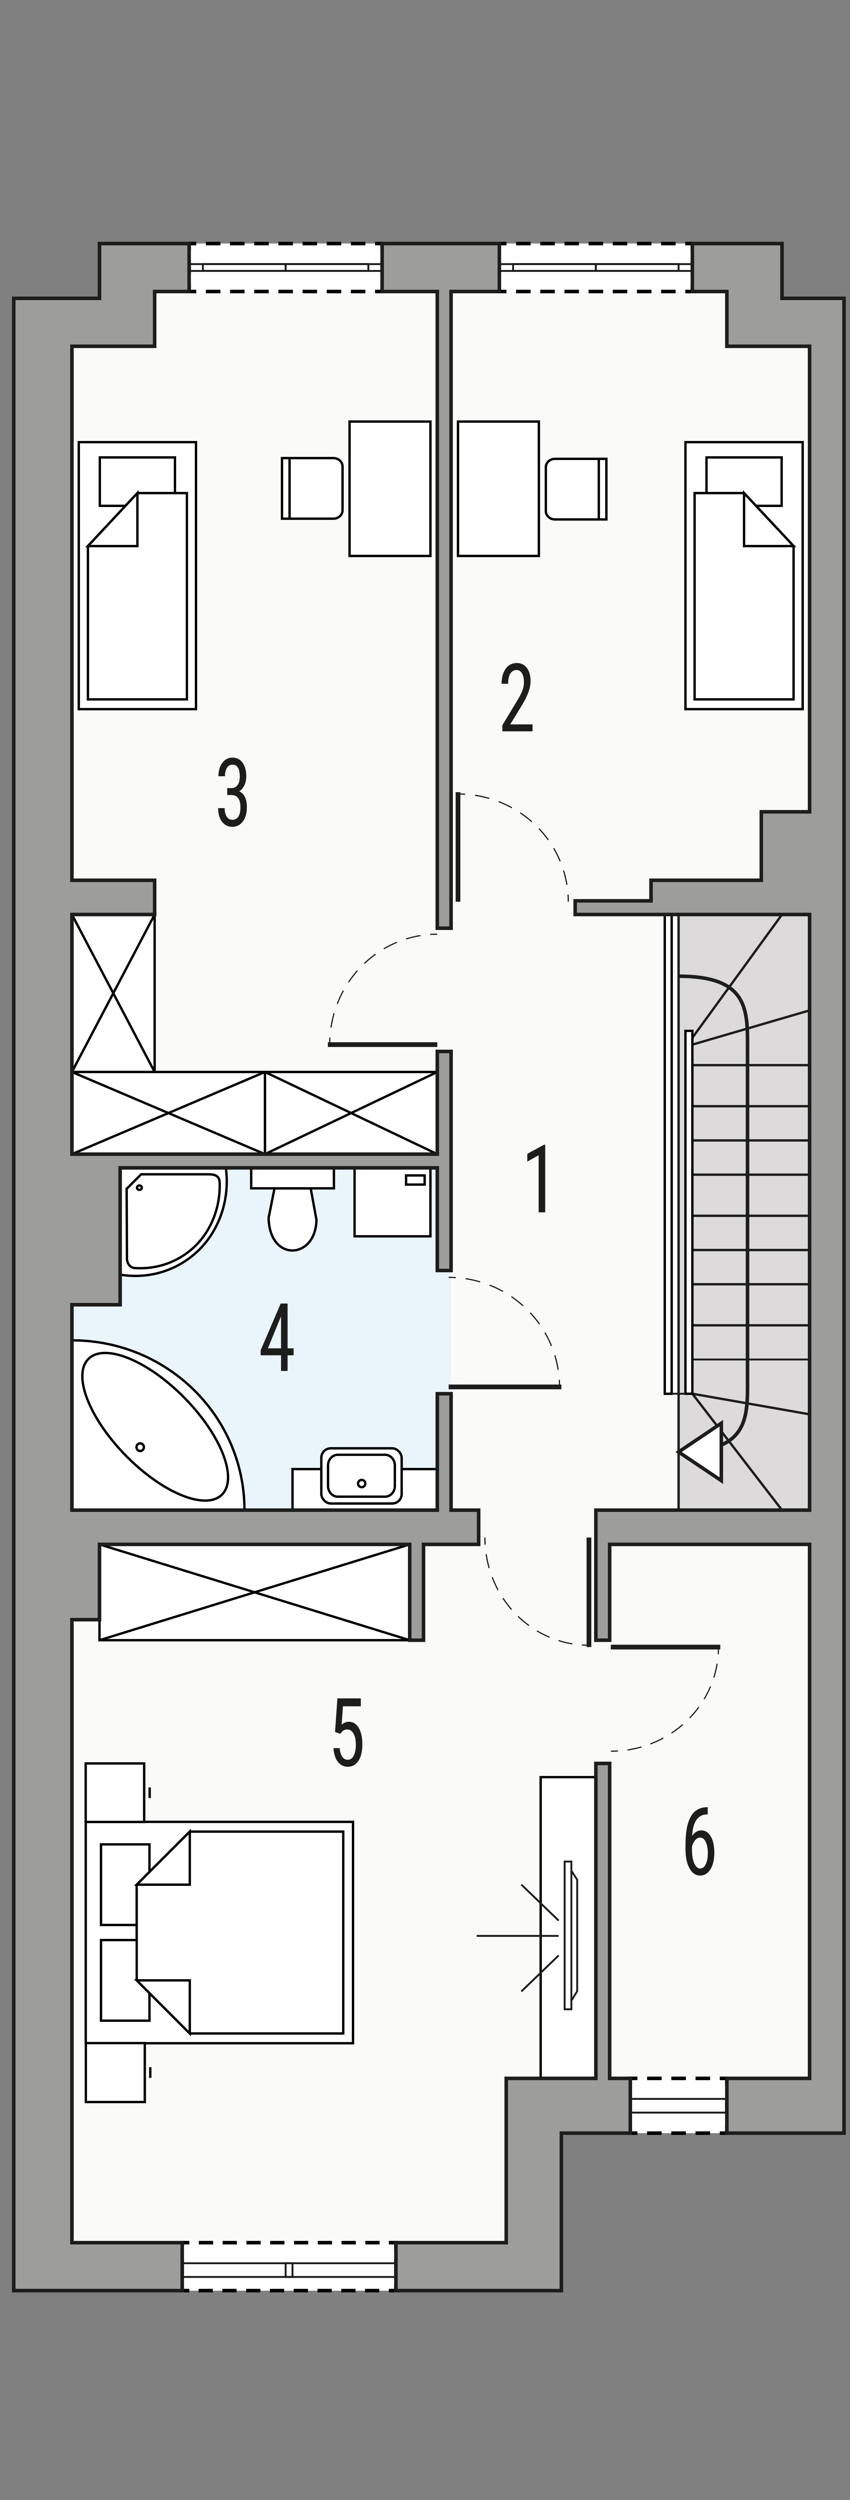<?xml version="1.0" encoding="UTF-8"?><svg id="a" xmlns="http://www.w3.org/2000/svg" viewBox="0 0 179.41 527.25"><rect x="0" y="0" width="179.41" height="527.25" fill="#808080" stroke="none"/><polygon points="165.06 62.92 165.06 51.37 21 51.37 21 62.92 2.9 62.92 2.9 483.09 118.49 483.09 118.49 449.88 178.15 449.88 178.15 62.92 165.06 62.92" fill="#fafaf8"/><g><g><rect x="39.92" y="51.37" width="40.74" height="10.11" fill="#fff"/><g><polyline points="80.66 59.98 80.66 61.48 79.16 61.48" fill="none" stroke="#000" stroke-miterlimit="10" stroke-width=".75"/><line x1="77.12" y1="61.48" x2="42.44" y2="61.48" fill="none" stroke="#000" stroke-dasharray="0 0 3.06 2.04" stroke-miterlimit="10" stroke-width=".75"/><polyline points="41.42 61.48 39.92 61.48 39.92 59.98" fill="none" stroke="#000" stroke-miterlimit="10" stroke-width=".75"/><line x1="39.92" y1="57.95" x2="39.92" y2="53.89" fill="none" stroke="#000" stroke-dasharray="0 0 3.05 2.03" stroke-miterlimit="10" stroke-width=".75"/><polyline points="39.92 52.87 39.92 51.37 41.42 51.37" fill="none" stroke="#000" stroke-miterlimit="10" stroke-width=".75"/><line x1="43.46" y1="51.37" x2="78.14" y2="51.37" fill="none" stroke="#000" stroke-dasharray="0 0 3.06 2.04" stroke-miterlimit="10" stroke-width=".75"/><polyline points="79.16 51.37 80.66 51.37 80.66 52.87" fill="none" stroke="#000" stroke-miterlimit="10" stroke-width=".75"/><line x1="80.66" y1="54.9" x2="80.66" y2="58.97" fill="none" stroke="#000" stroke-dasharray="0 0 3.05 2.03" stroke-miterlimit="10" stroke-width=".75"/></g></g><g><rect x="105.4" y="51.37" width="40.74" height="10.11" fill="#fff"/><g><polyline points="146.14 59.98 146.14 61.48 144.64 61.48" fill="none" stroke="#000" stroke-miterlimit="10" stroke-width=".75"/><line x1="142.6" y1="61.48" x2="107.92" y2="61.48" fill="none" stroke="#000" stroke-dasharray="0 0 3.06 2.04" stroke-miterlimit="10" stroke-width=".75"/><polyline points="106.9 61.48 105.4 61.48 105.4 59.98" fill="none" stroke="#000" stroke-miterlimit="10" stroke-width=".75"/><line x1="105.4" y1="57.95" x2="105.4" y2="53.89" fill="none" stroke="#000" stroke-dasharray="0 0 3.05 2.03" stroke-miterlimit="10" stroke-width=".75"/><polyline points="105.4 52.87 105.4 51.37 106.9 51.37" fill="none" stroke="#000" stroke-miterlimit="10" stroke-width=".75"/><line x1="108.94" y1="51.37" x2="143.62" y2="51.37" fill="none" stroke="#000" stroke-dasharray="0 0 3.06 2.04" stroke-miterlimit="10" stroke-width=".75"/><polyline points="144.64 51.37 146.14 51.37 146.14 52.87" fill="none" stroke="#000" stroke-miterlimit="10" stroke-width=".75"/><line x1="146.14" y1="54.9" x2="146.14" y2="58.97" fill="none" stroke="#000" stroke-dasharray="0 0 3.05 2.03" stroke-miterlimit="10" stroke-width=".75"/></g></g><g><rect x="38.46" y="472.98" width="45.11" height="10.11" fill="#fff"/><g><polyline points="83.57 481.59 83.57 483.09 82.07 483.09" fill="none" stroke="#000" stroke-miterlimit="10" stroke-width=".75"/><line x1="80.06" y1="483.09" x2="40.96" y2="483.09" fill="none" stroke="#000" stroke-dasharray="0 0 3.01 2.01" stroke-miterlimit="10" stroke-width=".75"/><polyline points="39.96 483.09 38.46 483.09 38.46 481.59" fill="none" stroke="#000" stroke-miterlimit="10" stroke-width=".75"/><line x1="38.46" y1="479.56" x2="38.46" y2="475.5" fill="none" stroke="#000" stroke-dasharray="0 0 3.05 2.03" stroke-miterlimit="10" stroke-width=".75"/><polyline points="38.46 474.48 38.46 472.98 39.96 472.98" fill="none" stroke="#000" stroke-miterlimit="10" stroke-width=".75"/><line x1="41.97" y1="472.98" x2="81.07" y2="472.98" fill="none" stroke="#000" stroke-dasharray="0 0 3.01 2.01" stroke-miterlimit="10" stroke-width=".75"/><polyline points="82.07 472.98 83.57 472.98 83.57 474.48" fill="none" stroke="#000" stroke-miterlimit="10" stroke-width=".75"/><line x1="83.57" y1="476.51" x2="83.57" y2="480.57" fill="none" stroke="#000" stroke-dasharray="0 0 3.05 2.03" stroke-miterlimit="10" stroke-width=".75"/></g></g><g><rect x="133.04" y="438.33" width="20.37" height="11.55" fill="#fff"/><g><polyline points="153.42 448.38 153.42 449.88 151.92 449.88" fill="none" stroke="#000" stroke-miterlimit="10" stroke-width=".75"/><line x1="149.87" y1="449.88" x2="135.57" y2="449.88" fill="none" stroke="#000" stroke-dasharray="0 0 3.07 2.04" stroke-miterlimit="10" stroke-width=".75"/><polyline points="134.54 449.88 133.04 449.88 133.04 448.38" fill="none" stroke="#000" stroke-miterlimit="10" stroke-width=".75"/><line x1="133.04" y1="445.94" x2="133.04" y2="441.05" fill="none" stroke="#000" stroke-dasharray="0 0 3.66 2.44" stroke-miterlimit="10" stroke-width=".75"/><polyline points="133.04 439.83 133.04 438.33 134.54 438.33" fill="none" stroke="#000" stroke-miterlimit="10" stroke-width=".75"/><line x1="136.59" y1="438.33" x2="150.89" y2="438.33" fill="none" stroke="#000" stroke-dasharray="0 0 3.07 2.04" stroke-miterlimit="10" stroke-width=".75"/><polyline points="151.92 438.33 153.42 438.33 153.42 439.83" fill="none" stroke="#000" stroke-miterlimit="10" stroke-width=".75"/><line x1="153.42" y1="442.27" x2="153.42" y2="447.16" fill="none" stroke="#000" stroke-dasharray="0 0 3.66 2.44" stroke-miterlimit="10" stroke-width=".75"/></g></g></g><rect x="105.4" y="55.71" width="40.74" height="1.44" transform="translate(251.54 112.85) rotate(-180)" fill="none" stroke="#1d1d1c" stroke-miterlimit="10" stroke-width=".4"/><rect x="125.77" y="55.71" width="17.46" height="1.44" transform="translate(269 112.85) rotate(-180)" fill="none" stroke="#1d1d1c" stroke-miterlimit="10" stroke-width=".4"/><rect x="108.31" y="55.71" width="17.46" height="1.44" transform="translate(234.07 112.85) rotate(-180)" fill="none" stroke="#1d1d1c" stroke-miterlimit="10" stroke-width=".4"/><rect x="39.92" y="55.71" width="40.74" height="1.44" transform="translate(120.58 112.85) rotate(-180)" fill="none" stroke="#1d1d1c" stroke-miterlimit="10" stroke-width=".4"/><rect x="60.29" y="55.71" width="17.46" height="1.44" transform="translate(138.04 112.85) rotate(-180)" fill="none" stroke="#1d1d1c" stroke-miterlimit="10" stroke-width=".4"/><rect x="42.83" y="55.71" width="17.46" height="1.44" transform="translate(103.11 112.85) rotate(-180)" fill="none" stroke="#1d1d1c" stroke-miterlimit="10" stroke-width=".4"/><g><rect x="15.18" y="192.87" width="17.46" height="33.21" fill="#fff" stroke="#000" stroke-miterlimit="22.93" stroke-width=".5"/><line x1="32.64" y1="192.87" x2="15.18" y2="226.08" fill="#fff" stroke="#000" stroke-miterlimit="22.93" stroke-width=".5"/><line x1="15.18" y1="192.87" x2="32.64" y2="226.08" fill="#fff" stroke="#000" stroke-miterlimit="22.93" stroke-width=".5"/></g><g><rect x="55.92" y="226.08" width="36.38" height="17.33" fill="#fff" stroke="#000" stroke-miterlimit="22.93" stroke-width=".5"/><line x1="92.3" y1="226.08" x2="55.92" y2="243.41" fill="#fff" stroke="#000" stroke-miterlimit="22.93" stroke-width=".5"/><line x1="55.92" y1="226.08" x2="92.3" y2="243.41" fill="#fff" stroke="#000" stroke-miterlimit="22.93" stroke-width=".5"/></g><g><rect x="21" y="325.71" width="65.48" height="20.21" fill="#fff" stroke="#000" stroke-miterlimit="22.93" stroke-width=".5"/><line x1="86.48" y1="325.71" x2="21" y2="345.92" fill="#fff" stroke="#000" stroke-miterlimit="22.93" stroke-width=".5"/><line x1="21" y1="325.71" x2="86.48" y2="345.92" fill="#fff" stroke="#000" stroke-miterlimit="22.93" stroke-width=".5"/></g><g><rect x="15.18" y="226.08" width="40.74" height="17.33" fill="#fff" stroke="#000" stroke-miterlimit="22.93" stroke-width=".5"/><line x1="55.92" y1="226.08" x2="15.18" y2="243.41" fill="#fff" stroke="#000" stroke-miterlimit="22.93" stroke-width=".5"/><line x1="15.18" y1="226.08" x2="55.92" y2="243.41" fill="#fff" stroke="#000" stroke-miterlimit="22.93" stroke-width=".5"/></g><g><rect x="144.68" y="93.25" width="24.74" height="56.31" fill="#fff" stroke="#000" stroke-miterlimit="22.93" stroke-width=".5"/><rect x="149.12" y="96.47" width="15.86" height="10.21" fill="#fff" stroke="#000" stroke-miterlimit="22.93" stroke-width=".5"/><polygon points="167.5 115.17 157.05 103.99 146.61 103.99 146.61 147.5 167.5 147.5 167.5 115.17" fill="#fff" fill-rule="evenodd" stroke="#000" stroke-miterlimit="22.93" stroke-width=".5"/><polygon points="167.51 115.17 157.05 115.17 157.05 103.99 167.51 115.17" fill="#fff" fill-rule="evenodd" stroke="#000" stroke-miterlimit="22.93" stroke-width=".5"/></g><g><rect x="16.63" y="93.25" width="24.74" height="56.31" fill="#fff" stroke="#000" stroke-miterlimit="22.93" stroke-width=".5"/><rect x="21.07" y="96.47" width="15.86" height="10.21" fill="#fff" stroke="#000" stroke-miterlimit="22.93" stroke-width=".5"/><polygon points="18.56 115.17 29 103.99 39.45 103.99 39.45 147.5 18.56 147.5 18.56 115.17" fill="#fff" fill-rule="evenodd" stroke="#000" stroke-miterlimit="22.93" stroke-width=".5"/><polygon points="18.55 115.17 29 115.17 29 103.99 18.55 115.17" fill="#fff" fill-rule="evenodd" stroke="#000" stroke-miterlimit="22.93" stroke-width=".5"/></g><g><g><path d="M72.3,107.62v-9.24c0-.97-.86-1.77-1.92-1.77h-10.86v12.78h10.86c1.05,0,1.92-.8,1.92-1.77Z" fill="#fff" fill-rule="evenodd" stroke="#000" stroke-miterlimit="22.93" stroke-width=".5"/><line x1="61.12" y1="109.55" x2="61.12" y2="96.77" fill="#fff" stroke="#000" stroke-miterlimit="22.93" stroke-width=".5"/></g><rect x="73.78" y="88.91" width="17.07" height="28.34" fill="#fff" stroke="#000" stroke-miterlimit="22.93" stroke-width=".5"/></g><g><g><path d="M115.21,98.54v9.24c0,.97,.86,1.77,1.92,1.77h10.86v-12.78h-10.86c-1.05,0-1.92,.8-1.92,1.77Z" fill="#fff" fill-rule="evenodd" stroke="#000" stroke-miterlimit="22.93" stroke-width=".5"/><line x1="126.39" y1="96.61" x2="126.39" y2="109.39" fill="#fff" stroke="#000" stroke-miterlimit="22.93" stroke-width=".5"/></g><rect x="96.67" y="88.91" width="17.07" height="28.34" fill="#fff" stroke="#000" stroke-miterlimit="22.93" stroke-width=".5"/></g><rect x="15.18" y="246.3" width="80.03" height="72.19" transform="translate(110.39 564.79) rotate(-180)" fill="#e9f5fb"/><g><g><polygon points="18.1 430.92 18.1 410.74 18.1 404.41 18.1 384.23 74.51 384.23 74.51 404.41 74.51 410.74 74.51 430.92 18.1 430.92" fill="#fff" fill-rule="evenodd" stroke="#000" stroke-miterlimit="22.93" stroke-width=".5"/><rect x="21.32" y="388.98" width="10.23" height="17" fill="#fff" stroke="#000" stroke-miterlimit="22.93" stroke-width=".5"/><rect x="21.32" y="409.16" width="10.23" height="17" fill="#fff" stroke="#000" stroke-miterlimit="22.93" stroke-width=".5"/><polygon points="40.06 386.29 28.85 397.48 28.85 408.68 28.86 408.68 28.86 417.66 40.06 428.86 72.45 428.86 72.45 408.68 72.45 406.47 72.45 386.29 40.06 386.29" fill="#fff" fill-rule="evenodd" stroke="#000" stroke-miterlimit="22.93" stroke-width=".5"/><polygon points="40.06 386.28 40.06 397.48 28.86 397.48 40.06 386.28" fill="#fff" fill-rule="evenodd" stroke="#000" stroke-miterlimit="22.93" stroke-width=".5"/><polygon points="40.06 428.87 40.06 417.66 28.86 417.66 40.06 428.87" fill="#fff" fill-rule="evenodd" stroke="#000" stroke-miterlimit="22.93" stroke-width=".5"/></g><g><rect x="18.12" y="430.89" width="12.44" height="12.43" fill="#fff" stroke="#000" stroke-miterlimit="22.93" stroke-width=".5"/><line x1="31.72" y1="435.97" x2="31.72" y2="438.23" fill="#fff" stroke="#000" stroke-miterlimit="22.93" stroke-width=".5"/></g><g><rect x="18.09" y="371.91" width="12.34" height="12.34" fill="#fff" stroke="#000" stroke-miterlimit="22.93" stroke-width=".5"/><line x1="31.59" y1="376.96" x2="31.59" y2="379.21" fill="#fff" stroke="#000" stroke-miterlimit="22.93" stroke-width=".5"/></g></g><rect x="114.13" y="374.8" width="11.64" height="63.53" transform="translate(239.89 813.13) rotate(-180)" fill="#fff" stroke="#000" stroke-miterlimit="22.93" stroke-width=".5"/><g><g><polygon points="120.01 393.64 121.83 396.44 121.83 419.93 120.01 422.92 120.01 393.64" fill="#fff" fill-rule="evenodd" stroke="#1d1d1c" stroke-miterlimit="10" stroke-width=".4"/><rect x="119.18" y="392.6" width="1.42" height="31.16" fill="#fff" stroke="#1d1d1c" stroke-miterlimit="10" stroke-width=".4"/></g><line x1="117.92" y1="408.28" x2="100.61" y2="408.28" fill="#ececeb" stroke="#1d1d1c" stroke-miterlimit="10" stroke-width=".4"/><line x1="117.92" y1="412.4" x2="110.04" y2="420" fill="#ececeb" stroke="#1d1d1c" stroke-miterlimit="10" stroke-width=".4"/><line x1="110.04" y1="397.46" x2="117.92" y2="405.06" fill="#ececeb" stroke="#1d1d1c" stroke-miterlimit="10" stroke-width=".4"/></g><g><path d="M15.24,318.49l-.06-35.81h.06c20.08,0,36.36,16.03,36.36,35.81H15.24Z" fill="#fff" fill-rule="evenodd" stroke="#000" stroke-miterlimit="22.93" stroke-width=".5"/><path d="M38.95,294.82c-7.77-7.91-16.85-11.6-20.27-8.24-3.42,3.36,.11,12.5,7.88,20.41,7.77,7.91,16.85,11.61,20.27,8.24,3.42-3.36-.1-12.5-7.88-20.41Z" fill="#fff" fill-rule="evenodd" stroke="#000" stroke-miterlimit="22.93" stroke-width=".5"/><path d="M28.81,305.21c0-.45,.35-.81,.78-.81s.78,.36,.78,.81c0,.45-.35,.81-.78,.81s-.78-.36-.78-.81Z" fill="#fff" fill-rule="evenodd" stroke="#000" stroke-miterlimit="22.93" stroke-width=".5"/></g><rect x="61.74" y="309.83" width="30.56" height="8.66" transform="translate(154.04 628.32) rotate(-180)" fill="#fff" stroke="#000" stroke-miterlimit="22.93" stroke-width=".5"/><g><rect x="67.82" y="305.45" width="16.96" height="11.64" rx="2" ry="2" fill="#fff" stroke="#000" stroke-miterlimit="22.93" stroke-width=".5"/><path d="M83.34,309.05c0-1.24-.93-2.24-2.07-2.24h-9.96c-1.14,0-2.07,1-2.07,2.24v4.36c0,1.24,.93,2.24,2.07,2.24h9.96c1.14,0,2.07-1,2.07-2.24v-4.36Z" fill="#fff" fill-rule="evenodd" stroke="#000" stroke-miterlimit="22.93" stroke-width=".5"/><path d="M77.11,312.88c0-.43-.35-.77-.77-.77s-.77,.35-.77,.77c0,.43,.35,.77,.77,.77s.77-.35,.77-.77Z" fill="#fff" fill-rule="evenodd" stroke="#000" stroke-miterlimit="22.93" stroke-width=".5"/></g><g><path d="M25.37,246.3v22.52c5.56,.92,11.07-.56,15.34-4.05,5.28-4.33,7.91-11.37,6.96-18.46H25.37Z" fill="#fff" fill-rule="evenodd" stroke="#000" stroke-miterlimit="22.93" stroke-width=".5"/><path d="M26.73,250.73l.07,14.72c0,.84,.55,1.91,1.6,1.98,4.29,.3,8.46-1,11.76-3.71,4.12-3.38,6.35-8.67,6.21-14.18-.03-1.2-.5-1.88-2.33-1.88h-14.25l-3.06,3.07Z" fill="#fff" fill-rule="evenodd" stroke="#000" stroke-miterlimit="22.93" stroke-width=".5"/><path d="M29.42,250.01c.28,0,.5,.21,.5,.47s-.23,.47-.5,.47-.5-.21-.5-.47,.23-.47,.5-.47Z" fill="#fff" fill-rule="evenodd" stroke="#000" stroke-miterlimit="22.93" stroke-width=".5"/></g><g><rect x="74.84" y="246.3" width="16.01" height="14.44" fill="#fff" stroke="#000" stroke-miterlimit="22.93" stroke-width=".5"/><rect x="85.71" y="247.9" width="3.92" height="1.93" fill="#fff" stroke="#000" stroke-miterlimit="22.93" stroke-width=".5"/></g><path d="M56.7,256.83l1.24-6.2h7.64l1.21,6.6c-.1,8.4-9.94,9.05-10.09-.4Z" fill="#fff" fill-rule="evenodd" stroke="#000" stroke-miterlimit="22.93" stroke-width=".5"/><rect x="53.01" y="246.3" width="17.46" height="4.33" transform="translate(123.49 496.92) rotate(-180)" fill="#fff" stroke="#000" stroke-miterlimit="22.93" stroke-width=".5"/><g><rect x="143.23" y="192.87" width="27.65" height="125.62" transform="translate(314.11 511.36) rotate(-180)" fill="#dcdadb" stroke="#1d1d1c" stroke-miterlimit="10" stroke-width=".5"/><polygon points="170.88 192.87 165.06 192.87 146.14 218.86 146.14 220.31 170.88 213.09 170.88 192.87" fill="#dcdadb" stroke="#1d1d1c" stroke-miterlimit="10" stroke-width=".5"/><rect x="146.14" y="224.64" width="24.74" height="8.66" transform="translate(317.02 457.94) rotate(-180)" fill="#dcdadb" stroke="#1d1d1c" stroke-miterlimit="10" stroke-width=".5"/><rect x="146.14" y="240.52" width="24.74" height="7.22" transform="translate(317.02 488.26) rotate(-180)" fill="#dcdadb" stroke="#1d1d1c" stroke-miterlimit="10" stroke-width=".5"/><rect x="146.14" y="256.4" width="24.74" height="7.22" transform="translate(317.02 520.03) rotate(-180)" fill="#dcdadb" stroke="#1d1d1c" stroke-miterlimit="10" stroke-width=".5"/><rect x="146.14" y="270.84" width="24.74" height="8.66" transform="translate(317.02 550.35) rotate(-180)" fill="#dcdadb" stroke="#1d1d1c" stroke-miterlimit="10" stroke-width=".5"/><polygon points="146.14 293.94 170.88 298.28 170.88 318.49 165.06 318.49 146.14 293.94" fill="#dcdadb" stroke="#1d1d1c" stroke-miterlimit="10" stroke-width=".5"/><line x1="170.88" y1="286.72" x2="146.14" y2="286.72" fill="none" stroke="#1d1d1c" stroke-miterlimit="10" stroke-width=".4"/><rect x="144.68" y="217.42" width="1.46" height="76.53" transform="translate(290.82 511.36) rotate(-180)" fill="#fff" stroke="#000" stroke-miterlimit="10" stroke-width=".5"/><rect x="140.32" y="192.87" width="1.46" height="101.07" transform="translate(282.09 486.82) rotate(-180)" fill="#fff" stroke="#000" stroke-miterlimit="10" stroke-width=".5"/><line x1="144.68" y1="293.94" x2="141.77" y2="293.94" fill="none" stroke="#1d1d1c" stroke-miterlimit="10" stroke-width=".4"/><g><path d="M157.78,248.52v-28.82c0-7.6-.73-13.82-14.55-13.82" fill="none" stroke="#1d1d1c" stroke-miterlimit="10" stroke-width=".75"/><path d="M157.78,247.07v45.32c0,7.6-.73,13.82-14.55,13.82" fill="none" stroke="#1d1d1c" stroke-miterlimit="10" stroke-width=".75"/><polygon points="143.23 306.22 147.74 309.24 152.25 312.27 152.25 306.22 152.25 300.16 147.74 303.19 143.23 306.22" fill="#fff" stroke="#1d1d1c" stroke-miterlimit="10" stroke-width=".75"/></g></g><g><polygon points="170.88 325.71 128.68 325.71 128.68 345.92 125.77 345.92 125.77 318.49 127.68 318.49 128.68 318.49 170.88 318.49 170.88 192.87 138.14 192.87 137.41 192.87 121.4 192.87 121.4 189.99 137.41 189.99 137.41 185.65 160.69 185.65 160.69 171.21 170.88 171.21 170.88 73.03 153.42 73.03 153.42 64.07 153.42 62.92 153.42 61.48 146.14 61.48 146.14 51.37 153.42 51.37 154.05 51.37 165.06 51.37 165.06 62.92 178.15 62.92 178.15 449.88 153.42 449.88 153.42 438.33 170.88 438.33 170.88 325.71" fill="#9d9d9c" stroke="#1d1d1c" stroke-miterlimit="10" stroke-width=".75"/><polygon points="95.21 195.76 92.3 195.76 92.3 61.48 80.66 61.48 80.66 51.37 105.4 51.37 105.4 61.48 95.21 61.48 95.21 195.76" fill="#9d9d9c" stroke="#1d1d1c" stroke-miterlimit="10" stroke-width=".75"/><polygon points="21 62.92 21 51.37 39.92 51.37 39.92 61.48 32.64 61.48 32.64 73.03 15.18 73.03 15.18 185.65 32.64 185.65 32.64 192.87 15.18 192.87 15.18 243.41 92.3 243.41 92.3 221.75 95.21 221.75 95.21 267.95 92.3 267.95 92.3 246.3 25.36 246.3 25.36 275.17 15.18 275.17 15.18 318.49 92.3 318.49 92.3 293.94 95.21 293.94 95.21 318.49 101.03 318.49 101.03 325.71 89.39 325.71 89.39 345.92 86.48 345.92 86.48 325.71 21 325.71 21 341.59 15.18 341.59 15.18 472.98 38.46 472.98 38.46 483.09 2.9 483.09 2.9 62.92 21 62.92" fill="#9d9d9c" stroke="#1d1d1c" stroke-miterlimit="10" stroke-width=".75"/><polygon points="106.85 449.88 106.85 448.23 106.85 438.33 125.77 438.33 125.77 371.91 128.68 371.91 128.68 438.33 133.04 438.33 133.04 449.88 118.49 449.88 118.49 472.98 118.49 483.09 83.57 483.09 83.57 472.98 106.85 472.98 106.85 449.88" fill="#9d9d9c" stroke="#1d1d1c" stroke-miterlimit="10" stroke-width=".75"/></g><rect x="133.04" y="442.66" width="20.37" height="2.89" transform="translate(286.46 888.21) rotate(-180)" fill="none" stroke="#1d1d1c" stroke-miterlimit="10" stroke-width=".4"/><rect x="60.29" y="477.31" width="23.28" height="2.89" transform="translate(143.86 957.52) rotate(-180)" fill="none" stroke="#1d1d1c" stroke-miterlimit="10" stroke-width=".4"/><rect x="38.46" y="477.31" width="23.28" height="2.89" transform="translate(100.2 957.52) rotate(-180)" fill="none" stroke="#1d1d1c" stroke-miterlimit="10" stroke-width=".4"/><g><line x1="124.31" y1="324.26" x2="124.31" y2="347.37" fill="none" stroke="#1d1d1c" stroke-miterlimit="22.93"/><g><path d="M102.35,324.27c0,.5,.02,1,.05,1.5" fill="none" stroke="#1d1d1c" stroke-miterlimit="22.93" stroke-width=".25"/><path d="M102.61,327.77c1.5,10.05,9.37,17.92,19.21,19.07" fill="none" stroke="#1d1d1c" stroke-dasharray="0 0 3.01 2" stroke-miterlimit="22.93" stroke-width=".25"/><path d="M122.81,346.93c.5,.03,1,.05,1.5,.05" fill="none" stroke="#1d1d1c" stroke-miterlimit="22.93" stroke-width=".25"/></g></g><g><line x1="94.7" y1="292.5" x2="118.49" y2="292.5" fill="none" stroke="#1d1d1c" stroke-miterlimit="22.93"/><g><path d="M94.71,269.4c.5,0,1,.02,1.5,.05" fill="none" stroke="#1d1d1c" stroke-miterlimit="22.93" stroke-width=".25"/><path d="M98.29,269.67c10.38,1.58,18.51,9.9,19.67,20.29" fill="none" stroke="#1d1d1c" stroke-dasharray="0 0 3.14 2.09" stroke-miterlimit="22.93" stroke-width=".25"/><path d="M118.05,291c.03,.5,.05,1,.05,1.5" fill="none" stroke="#1d1d1c" stroke-miterlimit="22.93" stroke-width=".25"/></g></g><g><line x1="128.93" y1="347.37" x2="152.03" y2="347.37" fill="none" stroke="#1d1d1c" stroke-miterlimit="22.93"/><g><path d="M128.94,369.33c.5,0,1-.02,1.5-.05" fill="none" stroke="#1d1d1c" stroke-miterlimit="22.93" stroke-width=".25"/><path d="M132.44,369.07c10.05-1.5,17.92-9.37,19.07-19.21" fill="none" stroke="#1d1d1c" stroke-dasharray="0 0 3.01 2" stroke-miterlimit="22.93" stroke-width=".25"/><path d="M151.6,348.87c.03-.5,.05-1,.05-1.5" fill="none" stroke="#1d1d1c" stroke-miterlimit="22.93" stroke-width=".25"/></g></g><g><line x1="96.67" y1="190.17" x2="96.67" y2="167.07" fill="none" stroke="#1d1d1c" stroke-miterlimit="22.93"/><g><path d="M119.95,190.17c0-.5-.02-1-.05-1.5" fill="none" stroke="#1d1d1c" stroke-miterlimit="22.93" stroke-width=".25"/><path d="M119.66,186.61c-1.62-10.05-10.01-17.91-20.46-19.02" fill="none" stroke="#1d1d1c" stroke-dasharray="0 0 3.1 2.07" stroke-miterlimit="22.93" stroke-width=".25"/><path d="M98.17,167.5c-.5-.03-1-.05-1.5-.05" fill="none" stroke="#1d1d1c" stroke-miterlimit="22.93" stroke-width=".25"/></g></g><g><line x1="92.3" y1="220.31" x2="69.2" y2="220.31" fill="none" stroke="#1d1d1c" stroke-miterlimit="22.93"/><g><path d="M92.29,197.02c-.5,0-1,.02-1.5,.05" fill="none" stroke="#1d1d1c" stroke-miterlimit="22.93" stroke-width=".25"/><path d="M88.74,197.31c-10.05,1.62-17.91,10.01-19.02,20.46" fill="none" stroke="#1d1d1c" stroke-dasharray="0 0 3.1 2.07" stroke-miterlimit="22.93" stroke-width=".25"/><path d="M69.63,218.81c-.03,.5-.05,1-.05,1.5" fill="none" stroke="#1d1d1c" stroke-miterlimit="22.93" stroke-width=".25"/></g></g><path d="M112.4,154.24h-6.36v-1.3l3.24-5.37c.49-.83,.83-1.51,1.02-2.04s.29-1.09,.29-1.68c0-.75-.14-1.37-.42-1.84s-.65-.7-1.11-.7c-.58,0-1.02,.25-1.34,.75s-.47,1.22-.47,2.15h-1.38c0-1.31,.29-2.37,.86-3.17s1.35-1.21,2.34-1.21c.91,0,1.62,.35,2.14,1.04s.78,1.62,.78,2.77c0,1.41-.59,3.07-1.76,4.99l-2.53,4.14h4.71v1.47Z" fill="#1d1d1c"/><path d="M47.96,166.21h.88c.57,0,1-.22,1.31-.65s.46-1.03,.46-1.79c0-1.67-.52-2.5-1.55-2.5-.5,0-.88,.22-1.16,.67s-.42,1.04-.42,1.77h-1.38c0-1.14,.28-2.08,.83-2.82s1.26-1.11,2.13-1.11,1.61,.35,2.13,1.05,.79,1.69,.79,2.97c0,.66-.14,1.27-.41,1.84s-.63,.99-1.07,1.25c1.07,.5,1.61,1.6,1.61,3.33,0,1.27-.28,2.28-.85,3.03s-1.3,1.13-2.21,1.13-1.63-.36-2.18-1.07-.83-1.67-.83-2.88h1.38c0,.75,.15,1.36,.44,1.8s.69,.67,1.2,.67,.93-.22,1.23-.65,.46-1.1,.46-1.99c0-1.73-.65-2.59-1.96-2.59h-.83v-1.47Z" fill="#1d1d1c"/><path d="M70.72,365.28l.49-7.09h4.95v1.67h-3.78l-.27,3.88c.47-.41,.97-.62,1.52-.62,.89,0,1.58,.43,2.09,1.29s.76,2.01,.76,3.47-.27,2.63-.82,3.47-1.3,1.26-2.26,1.26c-.85,0-1.55-.35-2.09-1.04s-.84-1.66-.92-2.89h1.3c.08,.81,.26,1.43,.56,1.84s.68,.62,1.15,.62c.54,0,.96-.29,1.26-.87s.45-1.37,.45-2.36c0-.93-.16-1.69-.49-2.28s-.76-.88-1.32-.88c-.46,0-.83,.15-1.1,.45l-.37,.46-1.1-.37Z" fill="#1d1d1c"/><path d="M115.08,255.68h-1.39v-12.04l-2.39,1.34v-1.64l3.56-1.94h.22v14.29Z" fill="#1d1d1c"/><path d="M60.7,284.36h1.27v1.47h-1.27v3.3h-1.38v-3.3h-4.3v-1.06l4.23-9.85h1.45v9.44Zm-4.15,0h2.77v-6.76l-2.77,6.76Z" fill="#1d1d1c"/><path d="M149.38,381.13v1.53h-.23c-.92,.03-1.64,.42-2.16,1.17s-.82,1.88-.9,3.39c.5-.79,1.15-1.19,1.94-1.19,.84,0,1.5,.43,2,1.29s.74,1.99,.74,3.39c0,1.49-.27,2.67-.82,3.54s-1.27,1.3-2.19,1.3-1.66-.51-2.23-1.53-.84-2.38-.84-4.07v-.69c0-1.95,.17-3.51,.51-4.67s.84-2.02,1.5-2.58,1.48-.85,2.46-.87h.23Zm-1.59,6.41c-.38,0-.72,.18-1.04,.54s-.55,.81-.69,1.37v.71c0,1.15,.16,2.09,.49,2.82s.73,1.09,1.2,1.09c.52,0,.92-.3,1.21-.89s.44-1.38,.44-2.36-.15-1.75-.44-2.36-.68-.91-1.17-.91Z" fill="#1d1d1c"/></svg>